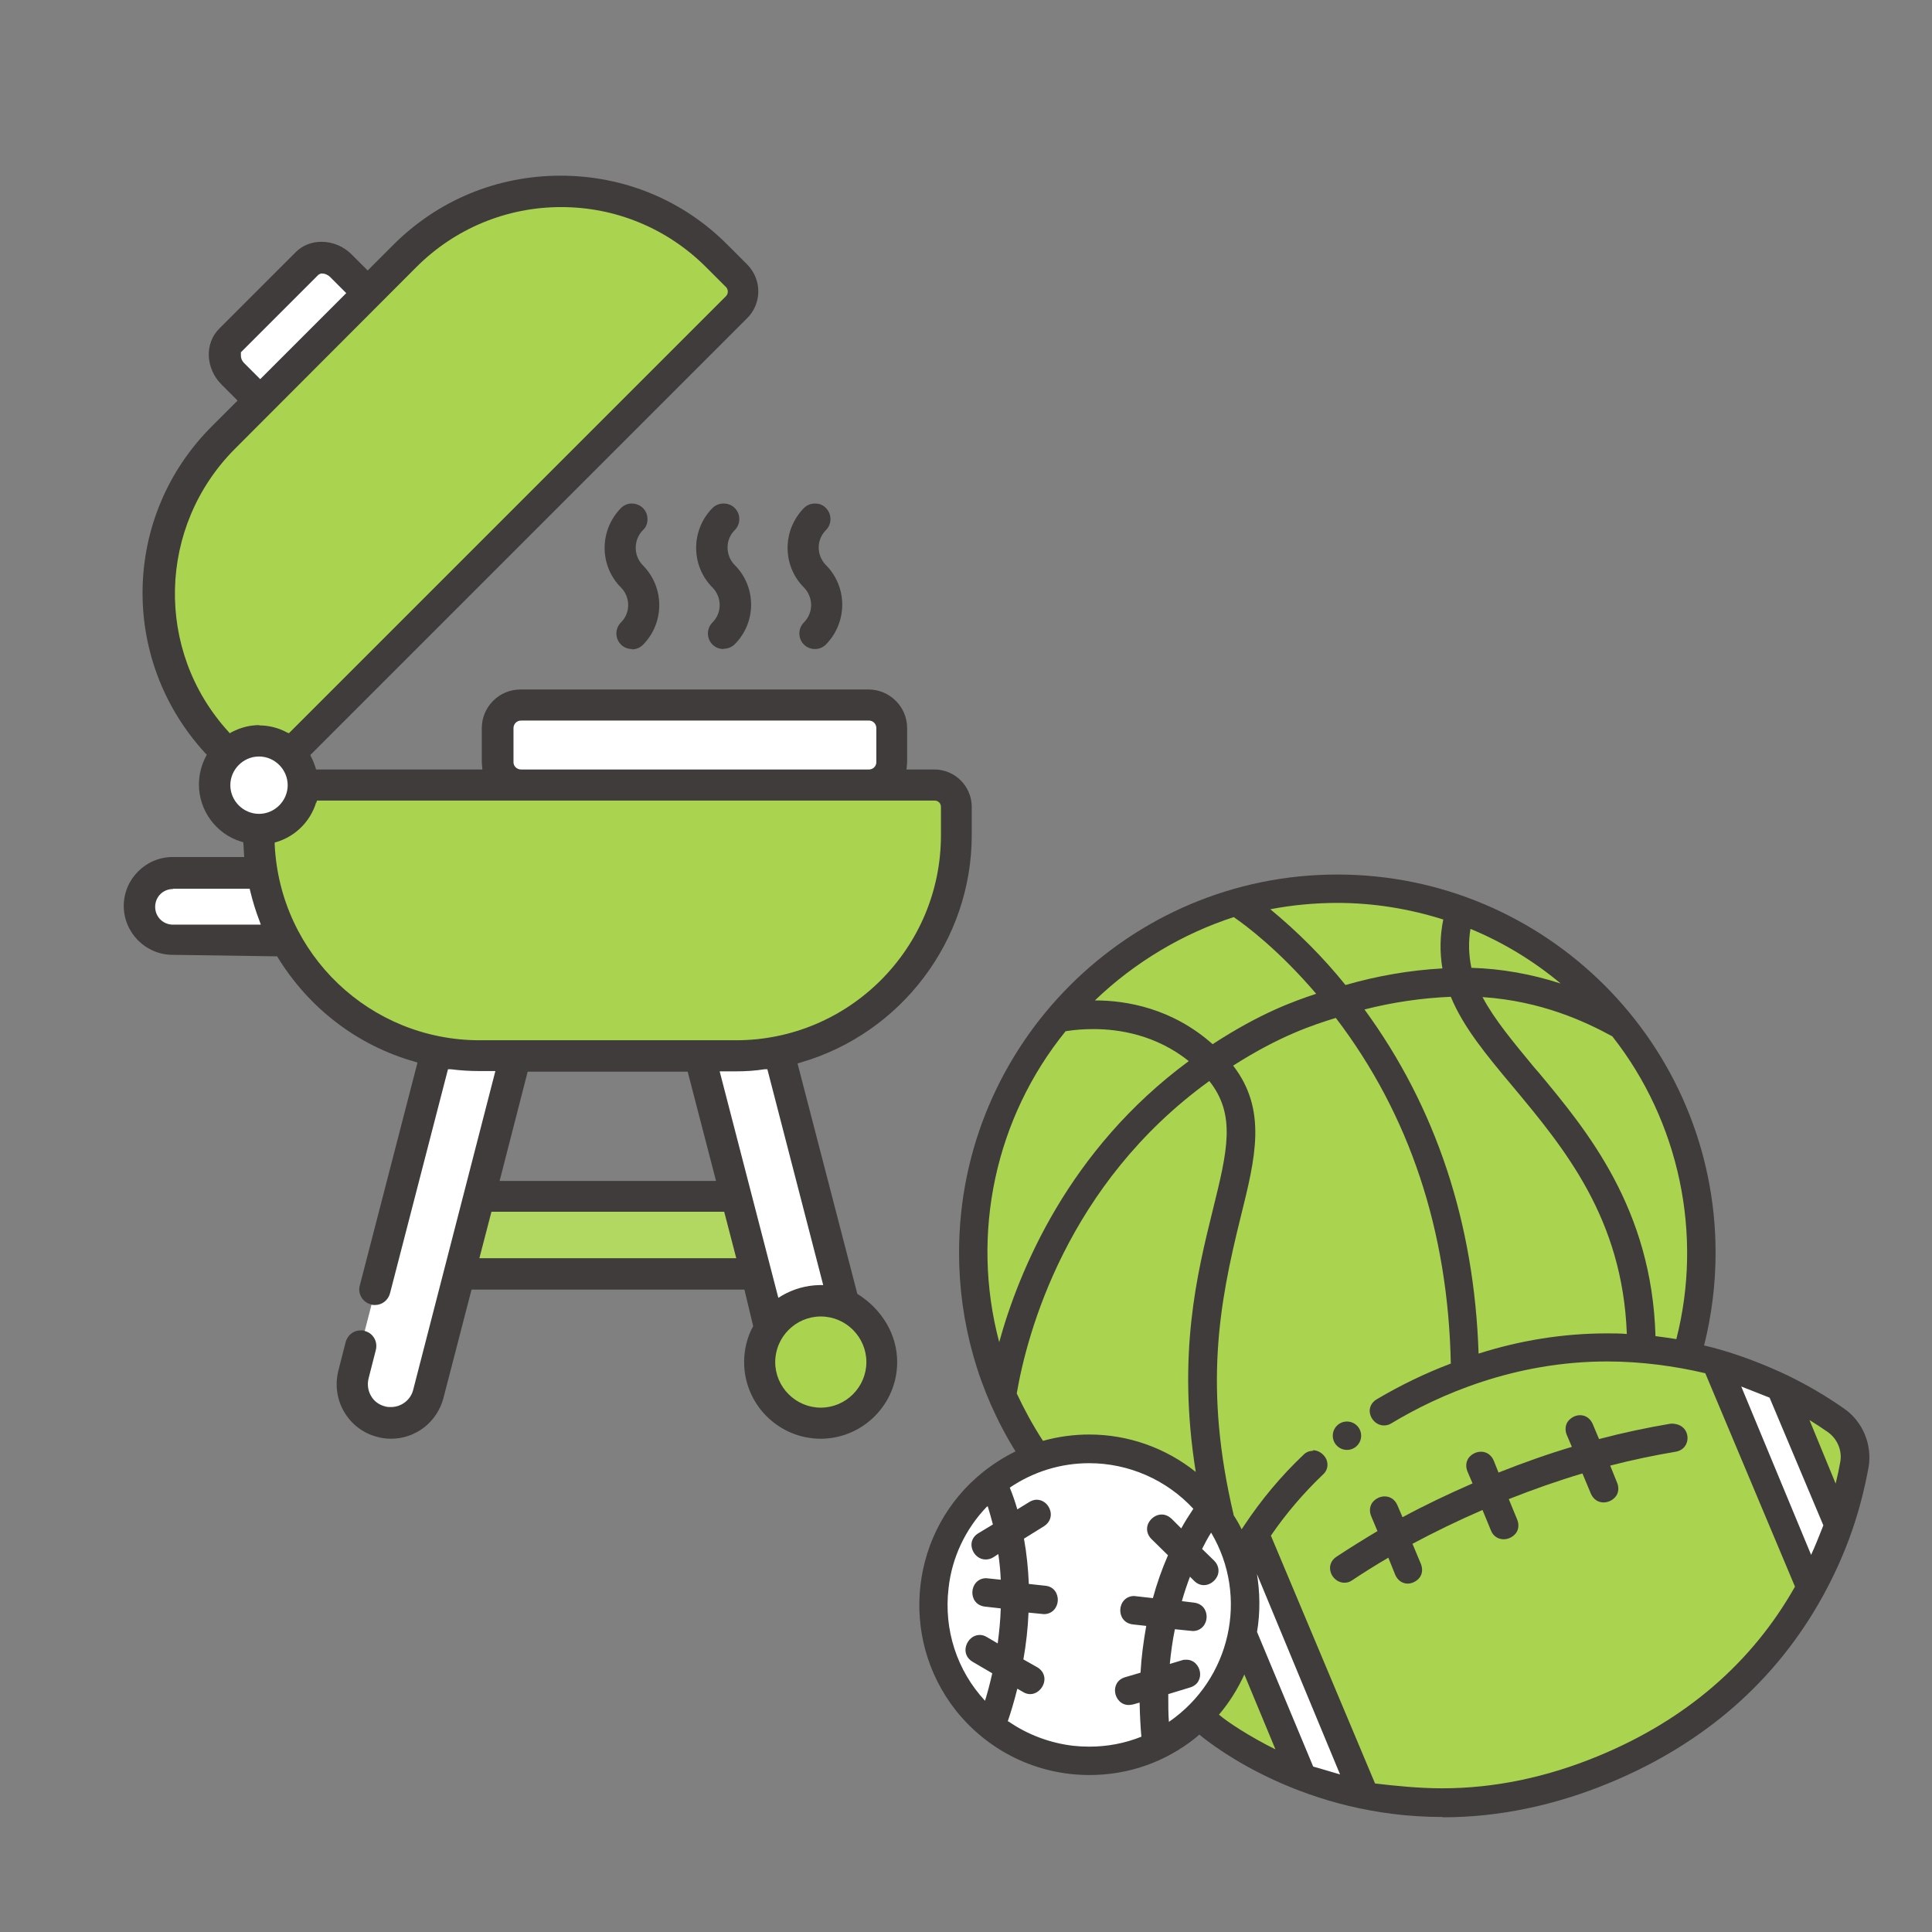 <svg width="64" height="64" viewBox="0 0 64 64" fill="none" xmlns="http://www.w3.org/2000/svg">
<rect x="0" y="0" width="64" height="64" fill="#808080" stroke="none"/>
<path d="M11.879 9.52L10.669 8.44L7.379 11.69L8.719 13.11L11.879 9.52Z" fill="white"/>
<path d="M5.589 28.81L8.839 28.9L9.169 31.19L5.049 31.02L4.629 29.77L5.589 28.81Z" fill="white"/>
<path d="M25.959 42.2H14.309C13.599 42.2 13.029 41.62 13.029 40.92C13.029 40.22 13.609 39.64 14.309 39.64H25.959C26.669 39.64 27.239 40.22 27.239 40.92C27.239 41.63 26.659 42.2 25.959 42.2Z" fill="#AAD450"/>
<path opacity="0.1" d="M25.959 42.2H14.309C13.599 42.2 13.029 41.62 13.029 40.92C13.029 40.22 13.609 39.64 14.309 39.64H25.959C26.669 39.64 27.239 40.22 27.239 40.92C27.239 41.63 26.659 42.2 25.959 42.2Z" fill="white"/>
<path d="M12.95 47.14C12.84 47.14 12.74 47.13 12.63 47.1C11.94 46.92 11.53 46.22 11.71 45.53L15.26 31.8C15.44 31.11 16.14 30.7 16.83 30.88C17.52 31.06 17.93 31.76 17.75 32.45L14.2 46.18C14.05 46.76 13.53 47.14 12.96 47.14H12.95Z" fill="white"/>
<path d="M27.22 46.72C26.65 46.72 26.13 46.34 25.98 45.76L22.53 32.45C22.35 31.76 22.77 31.06 23.45 30.88C24.14 30.7 24.84 31.12 25.02 31.8L28.47 45.11C28.65 45.8 28.23 46.5 27.55 46.68C27.44 46.71 27.33 46.72 27.23 46.72H27.22Z" fill="white"/>
<path d="M24.38 34.98H15.89C11.85 34.98 8.58 31.71 8.58 27.67V26.73C8.58 26.33 8.91 26 9.31 26H30.97C31.37 26 31.7 26.33 31.7 26.73V27.67C31.7 31.71 28.43 34.98 24.39 34.98H24.38Z" fill="#AAD450"/>
<path d="M27.19 47.15C28.311 47.15 29.22 46.241 29.22 45.12C29.22 43.999 28.311 43.09 27.19 43.09C26.069 43.09 25.16 43.999 25.16 45.12C25.16 46.241 26.069 47.15 27.19 47.15Z" fill="#AAD450"/>
<path d="M13.409 8.49L7.399 14.5C4.539 17.36 4.539 21.98 7.399 24.84L8.059 25.5C8.339 25.78 8.809 25.78 9.089 25.5L24.399 10.19C24.679 9.91 24.679 9.44 24.399 9.16L23.739 8.5C20.879 5.64 16.259 5.64 13.399 8.5L13.409 8.49Z" fill="#AAD450"/>
<path d="M28.79 23.35H17.26C16.84 23.35 16.5 23.69 16.5 24.11V25.24C16.5 25.66 16.84 26 17.26 26H28.79C29.21 26 29.55 25.66 29.55 25.24V24.11C29.55 23.69 29.21 23.35 28.79 23.35Z" fill="white"/>
<path d="M8.579 27.55C9.43 27.55 10.119 26.86 10.119 26.01C10.119 25.16 9.43 24.47 8.579 24.47C7.729 24.47 7.039 25.16 7.039 26.01C7.039 26.86 7.729 27.55 8.579 27.55Z" fill="white"/>
<path d="M27 21.5C26.86 21.5 26.73 21.45 26.63 21.35C26.43 21.15 26.43 20.82 26.63 20.62C26.79 20.46 26.87 20.25 26.87 20.04C26.87 19.83 26.78 19.61 26.63 19.46C26.28 19.11 26.09 18.64 26.09 18.15C26.09 17.66 26.28 17.19 26.63 16.83C26.73 16.73 26.86 16.68 27 16.68C27.14 16.68 27.27 16.73 27.36 16.83C27.56 17.03 27.56 17.36 27.36 17.56C27.2 17.72 27.12 17.93 27.12 18.14C27.12 18.35 27.21 18.57 27.36 18.72C27.71 19.07 27.9 19.54 27.9 20.03C27.9 20.52 27.71 20.99 27.36 21.35C27.26 21.45 27.13 21.5 27 21.5Z" fill="#3F3C3B"/>
<path d="M27.19 47.66C25.79 47.66 24.65 46.52 24.65 45.12C24.65 44.71 24.75 44.29 24.95 43.93L24.66 42.72H15.62L14.69 46.31C14.48 47.11 13.77 47.66 12.95 47.66C12.8 47.66 12.65 47.64 12.5 47.6C12.03 47.48 11.64 47.18 11.4 46.77C11.16 46.36 11.09 45.87 11.21 45.4L11.45 44.46C11.51 44.23 11.71 44.07 11.95 44.07C11.99 44.07 12.04 44.07 12.08 44.09C12.36 44.16 12.52 44.44 12.45 44.72L12.21 45.66C12.16 45.86 12.19 46.07 12.29 46.24C12.39 46.42 12.56 46.54 12.76 46.59C12.82 46.61 12.89 46.61 12.95 46.61C13.3 46.61 13.61 46.37 13.69 46.03L16.41 35.48H15.88C15.56 35.48 15.24 35.46 14.93 35.42H14.84L12.92 42.84C12.86 43.07 12.66 43.23 12.42 43.23C12.37 43.23 12.33 43.23 12.29 43.21C12.16 43.18 12.04 43.09 11.97 42.97C11.9 42.85 11.88 42.71 11.92 42.58L13.83 35.2L13.74 35.17C11.83 34.63 10.22 33.39 9.18 31.68L5.72 31.63C4.83 31.63 4.1 30.9 4.1 30.01C4.1 29.12 4.83 28.39 5.72 28.39H8.09L8.06 27.9L7.99 27.88C7.16 27.63 6.59 26.85 6.59 25.99C6.59 25.67 6.67 25.34 6.82 25.06L6.85 25L6.8 24.95C3.95 21.85 4.04 17.09 7.02 14.12L7.87 13.27L7.34 12.74C6.81 12.21 6.77 11.38 7.26 10.89L9.8 8.35C10.02 8.13 10.32 8.01 10.65 8.01C11.02 8.01 11.38 8.16 11.65 8.43L12.18 8.96L13.03 8.11C14.51 6.63 16.47 5.82 18.57 5.82C20.67 5.82 22.63 6.63 24.1 8.11L24.76 8.77C24.99 9.01 25.12 9.32 25.12 9.65C25.12 9.98 24.99 10.3 24.76 10.53L10.28 25.01L10.31 25.08C10.37 25.19 10.41 25.3 10.45 25.42L10.47 25.49H15.98C15.98 25.49 15.96 25.29 15.96 25.25V24.12C15.96 23.42 16.53 22.84 17.24 22.84H28.77C29.47 22.84 30.05 23.41 30.05 24.12V25.25L30.03 25.49H30.95C31.64 25.49 32.19 26.05 32.19 26.73V27.67C32.19 31.15 29.85 34.24 26.51 35.2L26.42 35.23L28.4 42.86C29.23 43.38 29.72 44.22 29.72 45.12C29.72 46.52 28.58 47.66 27.18 47.66H27.19ZM27.19 43.61C26.36 43.61 25.68 44.29 25.68 45.12C25.68 45.95 26.36 46.63 27.19 46.63C28.02 46.63 28.7 45.95 28.7 45.12C28.7 44.29 28.02 43.61 27.19 43.61ZM25.79 42.99L25.9 42.92C26.28 42.7 26.7 42.58 27.14 42.57H27.27L25.42 35.42H25.33C25.02 35.47 24.7 35.49 24.37 35.49H23.84L25.78 42.98L25.79 42.99ZM15.89 41.68H24.39L23.99 40.14H16.28L15.88 41.68H15.89ZM16.55 39.12H23.72L22.78 35.5H17.48L16.55 39.12ZM10.47 26.59C10.28 27.21 9.79 27.7 9.17 27.89L9.1 27.91V27.99C9.28 31.62 12.26 34.46 15.89 34.46H24.38C28.13 34.46 31.17 31.41 31.17 27.67V26.73C31.17 26.61 31.08 26.52 30.96 26.52H10.5L10.48 26.59H10.47ZM5.73 29.45C5.4 29.45 5.14 29.71 5.14 30.04C5.14 30.37 5.4 30.63 5.73 30.63H8.64L8.59 30.49C8.47 30.18 8.37 29.85 8.29 29.52L8.27 29.44H5.73V29.45ZM8.58 25.06C8.06 25.06 7.63 25.49 7.63 26.01C7.63 26.53 8.06 26.96 8.58 26.96C9.1 26.96 9.53 26.53 9.53 26.01C9.53 25.49 9.1 25.06 8.58 25.06ZM17.26 23.87C17.12 23.87 17.01 23.98 17.01 24.12V25.25C17.01 25.38 17.12 25.49 17.26 25.49H28.79C28.92 25.49 29.03 25.38 29.03 25.25V24.12C29.03 23.98 28.92 23.87 28.79 23.87H17.26ZM8.58 24.03C8.91 24.03 9.22 24.11 9.5 24.26L9.57 24.29L24.05 9.81C24.13 9.73 24.13 9.59 24.05 9.51L23.39 8.85C22.11 7.57 20.4 6.86 18.59 6.86C16.78 6.86 15.07 7.57 13.79 8.85L7.79 14.86C5.22 17.43 5.12 21.55 7.56 24.23L7.61 24.29L7.68 24.25C7.97 24.1 8.27 24.02 8.6 24.02L8.58 24.03ZM10.55 9.1L7.98 11.67V11.78C7.98 11.85 8 11.94 8.09 12.03L8.62 12.56L11.47 9.71L10.94 9.18C10.86 9.1 10.76 9.06 10.67 9.06H10.63L10.55 9.1Z" fill="#3F3C3B"/>
<path d="M23.971 21.5C23.831 21.5 23.701 21.45 23.601 21.35C23.401 21.15 23.401 20.82 23.601 20.62C23.761 20.46 23.84 20.26 23.84 20.04C23.84 19.82 23.75 19.61 23.601 19.46C22.881 18.74 22.881 17.56 23.601 16.83C23.701 16.73 23.831 16.68 23.971 16.68C24.11 16.68 24.241 16.73 24.34 16.83C24.541 17.03 24.541 17.36 24.34 17.56C24.18 17.72 24.101 17.92 24.101 18.14C24.101 18.36 24.191 18.57 24.34 18.72C24.691 19.07 24.881 19.54 24.881 20.03C24.881 20.52 24.691 20.99 24.34 21.34C24.241 21.44 24.11 21.49 23.971 21.49V21.5Z" fill="#3F3C3B"/>
<path d="M20.939 21.5C20.799 21.5 20.669 21.45 20.569 21.35C20.369 21.15 20.369 20.82 20.569 20.62C20.729 20.46 20.809 20.26 20.809 20.04C20.809 19.82 20.719 19.61 20.569 19.46C20.219 19.11 20.029 18.64 20.029 18.15C20.029 17.66 20.219 17.19 20.569 16.83C20.669 16.73 20.799 16.68 20.929 16.68C21.059 16.68 21.199 16.73 21.299 16.83C21.399 16.93 21.449 17.06 21.449 17.2C21.449 17.34 21.399 17.47 21.299 17.56C21.139 17.72 21.059 17.93 21.059 18.15C21.059 18.37 21.149 18.58 21.299 18.73C22.019 19.46 22.019 20.63 21.299 21.36C21.199 21.46 21.069 21.51 20.939 21.51V21.5Z" fill="#3F3C3B"/>
<path d="M44.3 53.55C50.961 53.55 56.36 48.151 56.36 41.49C56.36 34.829 50.961 29.43 44.3 29.43C37.64 29.43 32.24 34.829 32.24 41.49C32.24 48.151 37.64 53.55 44.3 53.55Z" fill="#AAD450"/>
<path d="M60.89 50.55C61.12 49.88 61.3 49.2 61.42 48.51C61.52 47.95 61.28 47.38 60.82 47.05C60.24 46.65 59.63 46.29 59 45.98L59.44 48.26L60.89 50.54V50.55Z" fill="#AAD450"/>
<path d="M43.141 58.85C42.101 58.45 41.121 57.92 40.211 57.27C39.761 56.94 39.531 56.39 39.621 55.84C39.801 54.75 40.121 53.68 40.571 52.66L42.481 55.75L43.131 58.84L43.141 58.85Z" fill="#AAD450"/>
<path d="M45.19 59.45C47.37 59.9 50.07 59.87 53.14 58.6C56.72 57.12 58.77 54.78 59.95 52.64L58.99 48.57L56.85 45.15C54.5 44.47 51.39 44.27 47.82 45.75C44.75 47.02 42.82 48.92 41.6 50.77L42.88 55.31L45.19 59.44V59.45Z" fill="#AAD450"/>
<path d="M56.85 45.15L59.95 52.64C60.32 51.97 60.63 51.27 60.88 50.54L58.99 45.97C58.3 45.64 57.58 45.36 56.84 45.15H56.85Z" fill="white"/>
<path d="M43.13 58.85C43.8 59.11 44.49 59.31 45.19 59.46L41.6 50.79C41.21 51.39 40.86 52.02 40.58 52.67L43.14 58.85H43.13Z" fill="white"/>
<path d="M36.08 58.33C38.935 58.33 41.25 56.015 41.25 53.16C41.25 50.305 38.935 47.99 36.08 47.99C33.225 47.99 30.91 50.305 30.91 53.16C30.91 56.015 33.225 58.33 36.08 58.33Z" fill="white"/>
<path d="M47.781 60.19C43.24 60.19 40.23 57.88 39.73 57.46C39.681 57.5 39.641 57.54 39.59 57.58C38.581 58.38 37.37 58.8 36.09 58.8C34.361 58.8 32.751 58.02 31.671 56.67C29.741 54.23 30.151 50.68 32.581 48.75C32.91 48.49 33.27 48.26 33.641 48.08C32.41 46.1 31.77 43.82 31.77 41.5C31.77 34.59 37.391 28.97 44.3 28.97C51.211 28.97 56.831 34.59 56.831 41.5C56.831 42.54 56.7 43.57 56.45 44.57C56.63 44.61 56.81 44.66 56.99 44.71C57.751 44.93 58.49 45.22 59.211 45.56C59.87 45.88 60.501 46.25 61.1 46.67C61.711 47.1 62.02 47.86 61.901 48.59C61.77 49.31 61.59 50.02 61.35 50.71C61.09 51.46 60.761 52.19 60.38 52.88C58.84 55.67 56.471 57.75 53.34 59.05C51.511 59.81 49.641 60.2 47.8 60.2L47.781 60.19ZM43.49 48.04C43.681 48.04 43.861 48.17 43.941 48.35C44.011 48.53 43.971 48.72 43.821 48.85C43.181 49.46 42.6 50.14 42.1 50.87L45.55 59.08C46.23 59.16 47.011 59.24 47.781 59.24C49.49 59.24 51.24 58.88 52.971 58.16C55.84 56.97 58.031 55.09 59.461 52.56L56.49 45.49C55.471 45.25 54.35 45.1 53.24 45.1C50.16 45.1 47.651 46.21 46.09 47.15C46.011 47.2 45.931 47.22 45.84 47.22C45.641 47.22 45.45 47.07 45.391 46.86C45.331 46.66 45.42 46.46 45.611 46.35C46.391 45.89 47.211 45.49 48.06 45.17C47.971 40.77 46.691 36.92 44.251 33.72C43.501 33.95 42.401 34.31 40.85 35.3C41.98 36.77 41.59 38.34 41.1 40.31C40.38 43.22 39.87 45.97 40.87 50.2C40.961 50.34 41.05 50.49 41.13 50.66L41.211 50.54C41.781 49.68 42.441 48.89 43.181 48.19C43.27 48.1 43.38 48.06 43.501 48.06L43.49 48.04ZM41.63 52.09C41.74 52.74 41.751 53.4 41.641 54.06L43.501 58.52C43.761 58.59 44.071 58.69 44.391 58.78L41.62 52.1L41.63 52.09ZM40.38 56.8C40.641 57.03 41.401 57.53 42.251 57.95L41.221 55.47C41.001 55.95 40.721 56.4 40.38 56.8ZM33.401 57.02C34.031 57.46 34.781 57.74 35.541 57.83C35.721 57.85 35.901 57.86 36.081 57.86C36.681 57.86 37.261 57.75 37.81 57.53C37.781 57.21 37.761 56.85 37.751 56.4L37.541 56.46C37.49 56.47 37.441 56.48 37.391 56.48C37.13 56.48 36.971 56.27 36.941 56.07C36.91 55.87 37.001 55.64 37.27 55.56L37.781 55.41C37.81 54.89 37.88 54.37 37.971 53.86L37.52 53.81C37.221 53.77 37.1 53.53 37.111 53.32C37.12 53.1 37.281 52.87 37.571 52.87L38.191 52.94C38.321 52.46 38.49 51.98 38.691 51.52L38.141 50.98C38.001 50.84 37.961 50.65 38.031 50.48C38.111 50.3 38.291 50.17 38.48 50.17C38.6 50.17 38.711 50.22 38.81 50.31L39.13 50.63C39.251 50.41 39.391 50.19 39.531 49.98C38.641 49.02 37.391 48.47 36.081 48.47C35.141 48.47 34.23 48.75 33.45 49.28C33.55 49.52 33.63 49.76 33.7 50L34.09 49.76C34.17 49.71 34.261 49.68 34.34 49.68C34.55 49.68 34.73 49.83 34.791 50.04C34.85 50.24 34.77 50.44 34.581 50.56L33.92 50.97C34.011 51.47 34.06 51.97 34.081 52.47L34.63 52.53C34.931 52.56 35.05 52.81 35.041 53.02C35.031 53.24 34.87 53.47 34.581 53.47L34.071 53.42C34.05 53.94 33.99 54.47 33.901 54.97L34.361 55.23C34.55 55.34 34.641 55.54 34.581 55.75C34.52 55.96 34.331 56.12 34.13 56.12C34.05 56.12 33.971 56.1 33.891 56.05L33.7 55.94C33.59 56.38 33.48 56.74 33.38 57.03L33.401 57.02ZM38.7 56.1C38.7 56.46 38.7 56.77 38.721 57.04C40.77 55.63 41.38 52.89 40.12 50.77C40.011 50.94 39.91 51.13 39.821 51.31L40.221 51.7C40.361 51.84 40.401 52.03 40.331 52.2C40.251 52.38 40.071 52.51 39.88 52.51C39.761 52.51 39.651 52.46 39.56 52.37L39.42 52.23C39.321 52.49 39.23 52.76 39.151 53.04L39.56 53.09C39.861 53.13 39.98 53.37 39.971 53.58C39.961 53.8 39.8 54.03 39.511 54.03L38.92 53.97C38.84 54.35 38.791 54.73 38.751 55.12L39.151 55C39.2 54.98 39.251 54.98 39.3 54.98C39.56 54.98 39.721 55.19 39.751 55.39C39.781 55.59 39.691 55.82 39.42 55.9L38.7 56.12V56.1ZM32.691 49.91C31.98 50.65 31.53 51.6 31.421 52.62C31.261 53.99 31.701 55.34 32.63 56.34C32.711 56.08 32.791 55.78 32.87 55.43L32.221 55.05C32.031 54.94 31.941 54.74 32.001 54.53C32.06 54.32 32.24 54.16 32.45 54.16C32.531 54.16 32.611 54.18 32.691 54.23L33.05 54.44C33.1 54.06 33.141 53.67 33.151 53.28L32.62 53.22C32.321 53.18 32.2 52.94 32.211 52.73C32.221 52.51 32.38 52.28 32.67 52.28L33.151 52.33C33.141 52.05 33.111 51.76 33.071 51.48L32.901 51.59C32.821 51.64 32.73 51.66 32.651 51.66C32.441 51.66 32.261 51.51 32.2 51.3C32.141 51.1 32.221 50.9 32.41 50.79L32.891 50.5C32.84 50.3 32.781 50.1 32.721 49.9L32.691 49.91ZM59.99 51.52C60.141 51.19 60.27 50.86 60.401 50.53L58.62 46.3C58.34 46.19 58.02 46.06 57.681 45.93L60.001 51.52H59.99ZM60.81 49.14C60.87 48.9 60.92 48.66 60.961 48.43C61.031 48.05 60.861 47.66 60.55 47.44C60.35 47.3 60.151 47.17 59.941 47.04L60.81 49.15V49.14ZM36.081 47.52C37.37 47.52 38.611 47.96 39.611 48.76C38.99 44.88 39.651 42.21 40.181 40.06C40.66 38.12 40.95 36.93 40.06 35.81C35.331 39.23 34.02 44.18 33.681 46.16C33.92 46.67 34.211 47.21 34.55 47.73C35.05 47.59 35.571 47.52 36.09 47.52H36.081ZM45.2 33.44C47.571 36.68 48.84 40.52 48.98 44.84C50.361 44.4 51.791 44.17 53.24 44.17C53.461 44.17 53.67 44.17 53.891 44.19C53.751 40.36 51.821 38.04 50.111 35.99C49.23 34.94 48.471 34.02 48.06 33.02C47.1 33.06 46.141 33.2 45.2 33.44ZM36.23 34.09C35.92 34.09 35.611 34.11 35.3 34.16C32.98 37.02 32.141 40.85 33.1 44.46C33.751 42.1 35.391 38.09 39.38 35.15C38.291 34.28 37.071 34.09 36.23 34.09ZM54.831 44.26C55.06 44.29 55.291 44.32 55.531 44.36C56.42 40.89 55.63 37.15 53.41 34.33C52.511 33.84 51.06 33.16 49.111 33.03C49.501 33.77 50.13 34.52 50.84 35.38L50.98 35.54C52.56 37.44 54.721 40.03 54.84 44.26H54.831ZM36.27 33.14C37.321 33.14 38.831 33.4 40.17 34.59C41.751 33.56 42.85 33.17 43.6 32.92C42.38 31.49 41.291 30.67 40.87 30.38C39.2 30.92 37.59 31.87 36.27 33.14ZM42.081 30.12C42.99 30.87 43.831 31.71 44.571 32.63C45.611 32.33 46.691 32.14 47.781 32.08C47.691 31.54 47.7 31 47.81 30.46C46.67 30.1 45.49 29.91 44.3 29.91C43.56 29.91 42.81 29.98 42.081 30.12ZM48.74 32.06C49.751 32.09 50.74 32.27 51.7 32.58C50.8 31.83 49.8 31.22 48.711 30.77C48.641 31.19 48.651 31.63 48.74 32.05V32.06Z" fill="#3F3C3B"/>
<path d="M44.62 48.03C44.36 48.03 44.15 47.82 44.15 47.56C44.15 47.3 44.36 47.09 44.62 47.09C44.88 47.09 45.09 47.3 45.09 47.56C45.09 47.82 44.88 48.03 44.62 48.03Z" fill="#3F3C3B"/>
<path d="M46.64 52.46C46.45 52.46 46.3 52.35 46.22 52.17L45.99 51.6C45.58 51.84 45.18 52.09 44.79 52.35C44.71 52.41 44.62 52.43 44.53 52.43C44.33 52.43 44.14 52.28 44.08 52.08C44.02 51.88 44.09 51.69 44.27 51.57C44.71 51.28 45.16 51 45.63 50.72L45.42 50.22C45.36 50.07 45.37 49.92 45.45 49.79C45.54 49.66 45.7 49.57 45.87 49.57C46.06 49.57 46.21 49.68 46.29 49.86L46.46 50.26C47.2 49.86 47.98 49.49 48.78 49.14L48.61 48.74C48.55 48.59 48.56 48.44 48.64 48.31C48.73 48.18 48.89 48.09 49.06 48.09C49.25 48.09 49.4 48.2 49.48 48.38L49.64 48.78C50.45 48.46 51.26 48.17 52.07 47.93L51.9 47.53C51.84 47.38 51.85 47.22 51.93 47.1C52.02 46.97 52.18 46.88 52.34 46.88C52.53 46.88 52.68 46.99 52.76 47.17L52.97 47.67C53.77 47.46 54.57 47.29 55.35 47.16H55.37C55.72 47.16 55.88 47.38 55.9 47.59C55.92 47.8 55.8 48.04 55.51 48.09C54.8 48.21 54.07 48.36 53.34 48.55L53.57 49.12C53.63 49.27 53.62 49.43 53.54 49.55C53.45 49.68 53.29 49.77 53.12 49.77C52.93 49.77 52.78 49.66 52.7 49.48L52.42 48.81C51.61 49.05 50.79 49.34 49.98 49.66L50.26 50.34C50.32 50.49 50.31 50.65 50.23 50.77C50.14 50.9 49.98 50.99 49.81 50.99C49.62 50.99 49.46 50.88 49.39 50.7L49.11 50.02C48.3 50.37 47.52 50.75 46.79 51.14L47.07 51.81C47.13 51.96 47.12 52.12 47.04 52.24C46.95 52.37 46.79 52.46 46.62 52.46H46.64Z" fill="#3F3C3B"/>
</svg>
